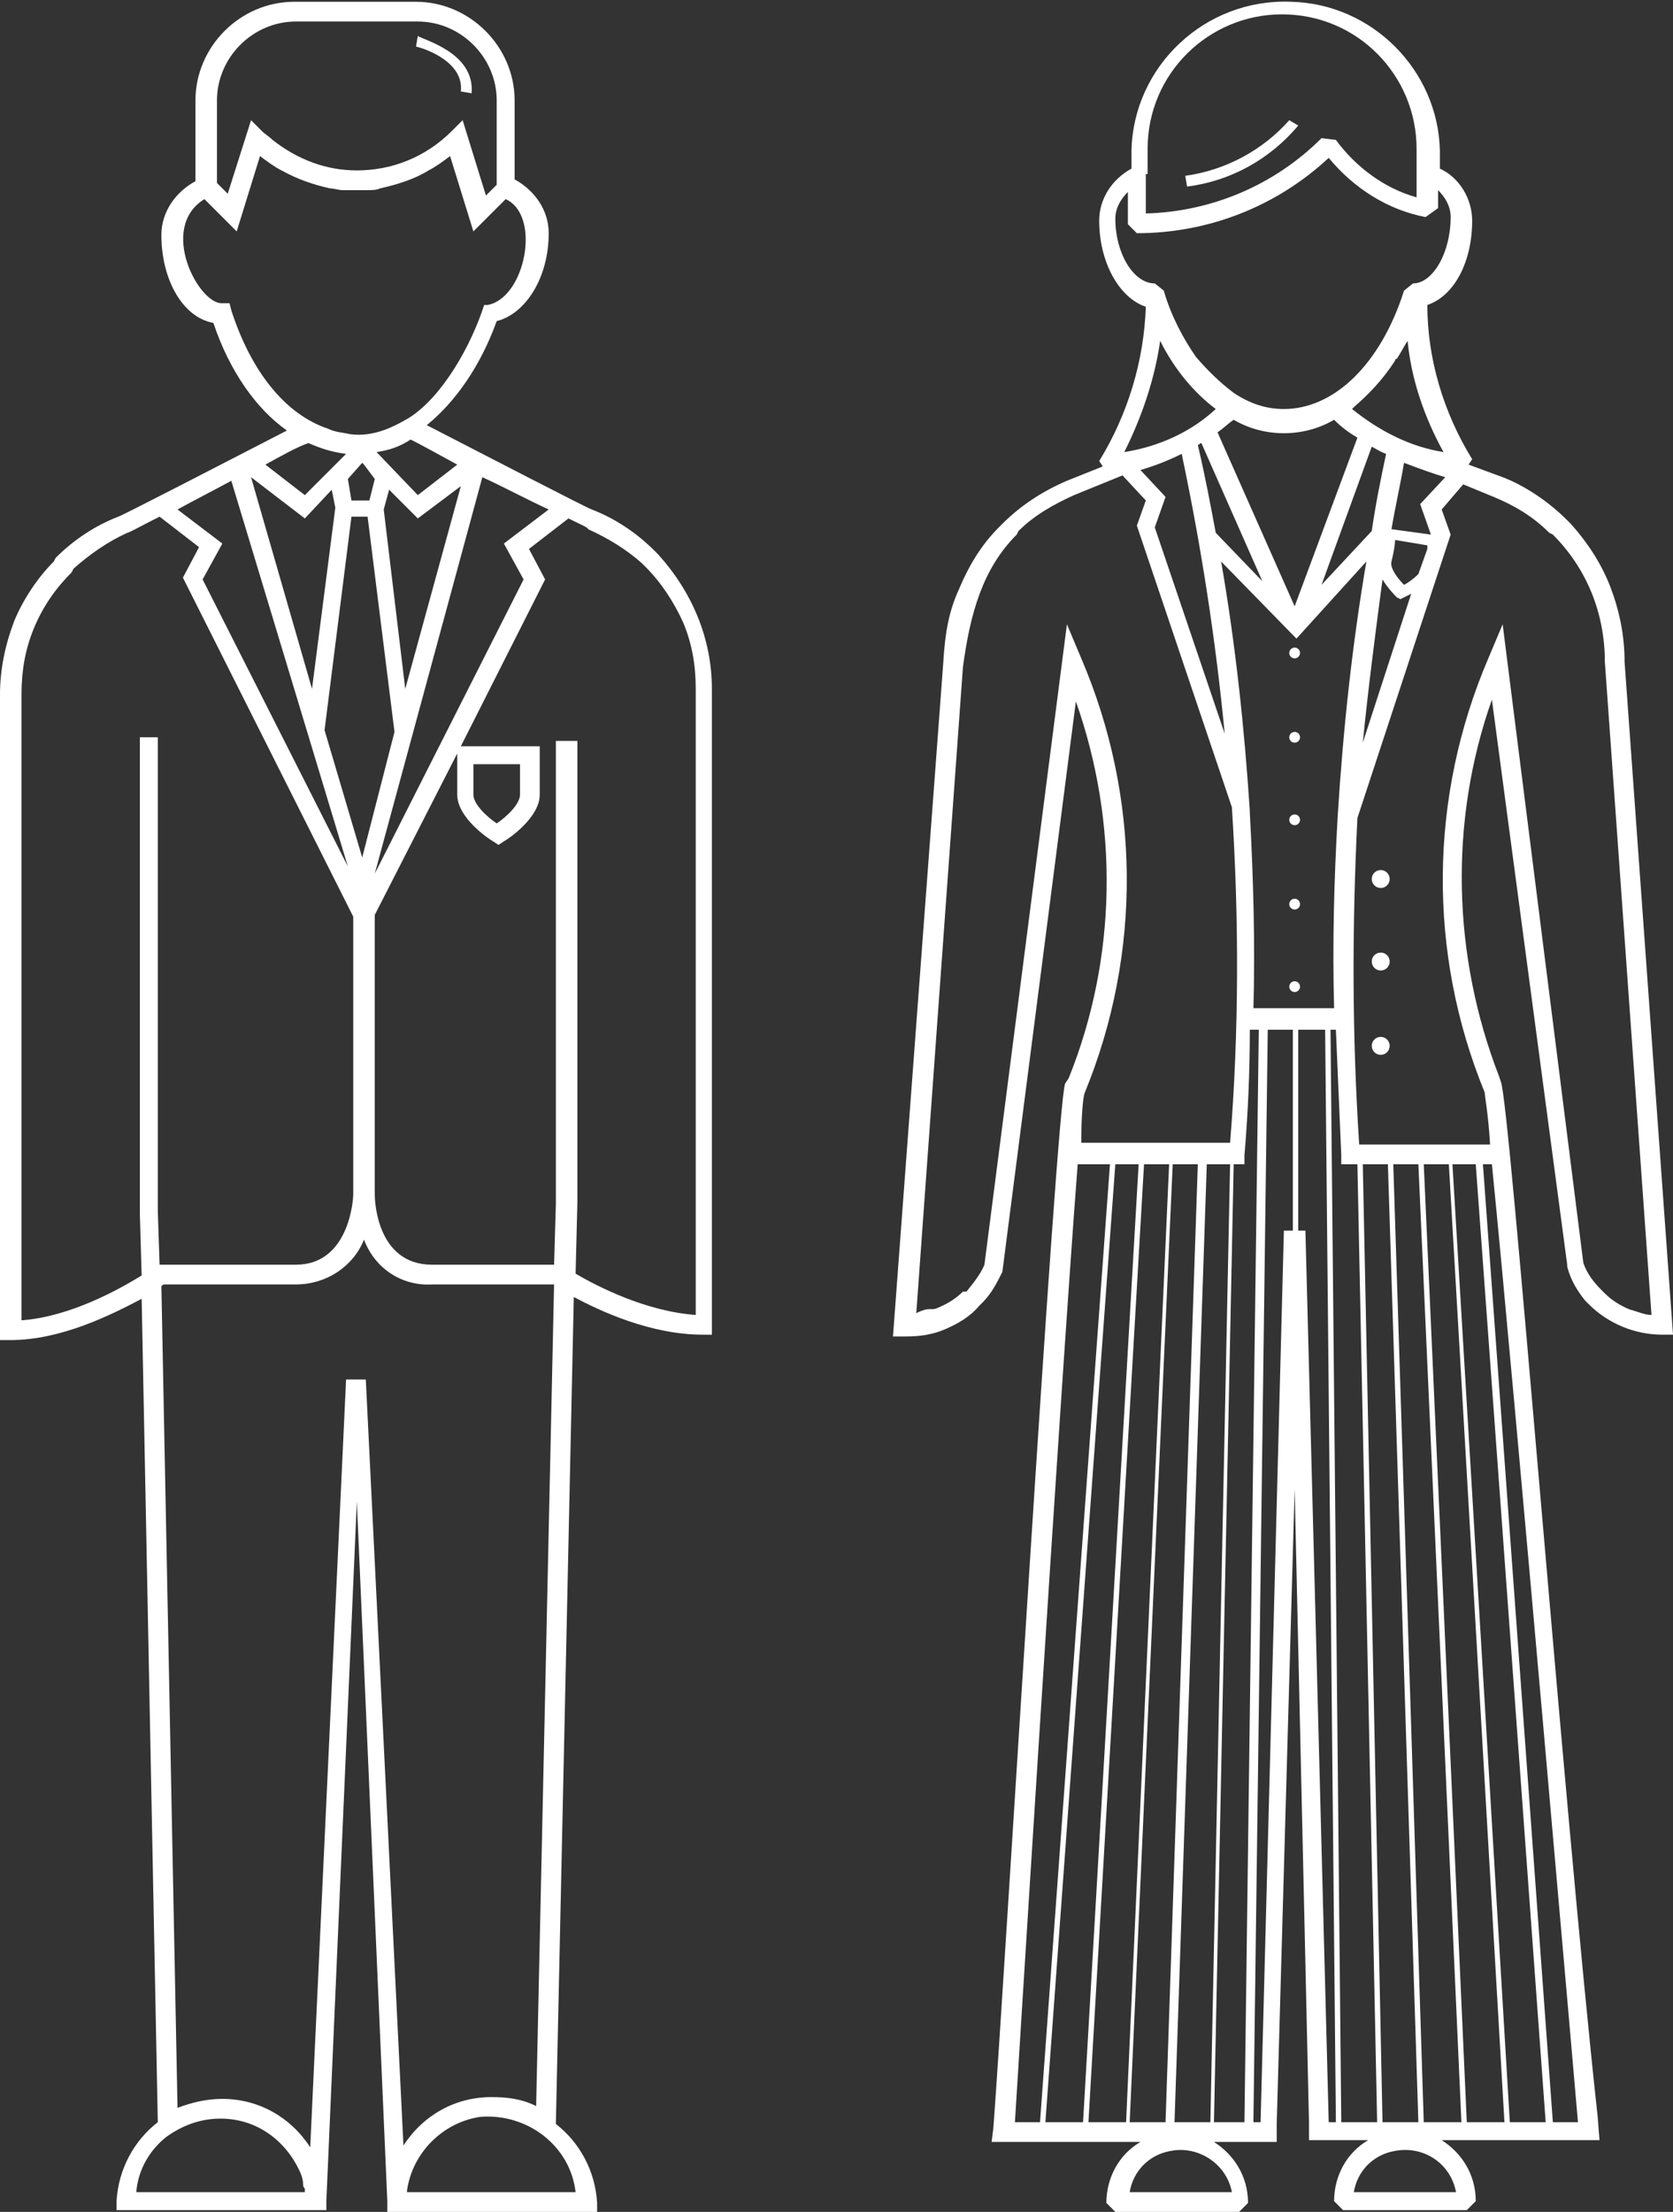 <?xml version="1.0" encoding="utf-8"?>
<!-- Generator: Adobe Illustrator 24.0.0, SVG Export Plug-In . SVG Version: 6.00 Build 0)  -->
<svg version="1.1" id="Layer_1" xmlns="http://www.w3.org/2000/svg" xmlns:xlink="http://www.w3.org/1999/xlink" x="0px" y="0px"
	 viewBox="0 0 93.3 123.3" style="enable-background:new 0 0 93.3 123.3;" xml:space="preserve">
<rect x="0" y="0" width="93.3" height="123.3" fill="#333333" stroke="none"/>
<style type="text/css">
	.st0{fill:#FFFFFF;}
</style>
<g id="boy">
	<path class="st0" d="M26.3,5.2l-0.6-0.1c0.2-1.8-2.4-2.5-2.5-2.5l0.1-0.6C23.5,2.2,26.5,2.9,26.3,5.2z"/>
	<path class="st0" d="M39.2,74.4h0.5l0-36c0-2.8-1.1-5.4-3-7.5l-0.2-0.2c-1-1-2.2-1.8-3.5-2.3c-0.3-0.1-5.9-3-9.2-4.7
		c1.6-1.3,3-3.3,3.9-5.8c1.6-0.4,2.9-2.4,2.9-4.9c0-1.3-0.8-2.4-1.9-3V5.6c0-3-2.5-5.5-5.5-5.5h-6.8c-3,0-5.5,2.5-5.5,5.5v4.5
		c-1.1,0.6-1.9,1.7-1.9,3c0,2.5,1.2,4.6,2.9,4.9c0.9,2.7,2.4,4.8,4.1,6c-3.3,1.7-9.1,4.7-9.4,4.8c-1.3,0.5-2.5,1.3-3.5,2.3L3,31.3
		c-0.9,0.9-1.7,2.1-2.2,3.3C0.3,35.9,0,37.3,0,38.7v36h0.6c2.8,0,5.6-1.4,7.3-2.3l0.9,45.9c-1.3,1-2.2,2.6-2.3,4.4v0.5h11.7l0-0.5
		c0,0,0,0,0,0l1.7-39l1.7,39h0c0,0,0,0,0,0.1v0.5h11.7v-0.5c-0.1-1.8-1-3.4-2.3-4.4l1-46.1C33.5,73.1,36.3,74.4,39.2,74.4z
		 M30.6,28.4l-2.5,1.9l1.1,2l-8.3,16.4l6-22.1C28.2,27.2,29.5,27.9,30.6,28.4z M19.6,28.8h0.9l1.5,12l-1.8,7l-2.1-7.1L19.6,28.8z
		 M19.4,26.7l0.8-0.9l0.1,0.1l0.6,0.8l-0.3,1.2h-1L19.4,26.7z M22.6,38.4l-1.2-10l0.3-1.1l1.6,1.6l2.4-1.8L22.6,38.4z M25.5,25.9
		l-2.2,1.7L21,25.2c0.7-0.1,1.3-0.3,1.9-0.7C23.5,24.8,24.4,25.3,25.5,25.9z M12.1,5.6c0-2.4,2-4.4,4.4-4.4c0.2,0,6.8,0,6.8,0
		c2.4,0,4.4,2,4.4,4.4v4.7l-0.6,0.6l-1.3-4.2l-0.6,0.6c0,0,0,0,0,0c-1.5,1.5-3.4,2.2-5.3,2.2c-1.7,0-3.3-0.6-4.7-1.7
		c-0.2-0.2-0.4-0.3-0.6-0.5l-0.6-0.6l-1.3,4.1l-0.6-0.6V5.6z M12.9,17.3l-0.1-0.4h-0.4c-1.3,0.1-3.6-4.2-1-5.8l1.8,1.8l1.3-4.2
		c0.4,0.3,0.8,0.6,1.2,0.8c0.9,0.5,1.8,0.8,2.7,1c0.2,0,0.5,0.1,0.7,0.1c0.5,0,1,0,1.4,0c0.2,0,0.5,0,0.7-0.1c0.9-0.2,1.9-0.5,2.7-1
		c0.4-0.2,0.8-0.5,1.2-0.8l1.3,4.2l1.8-1.8c2,0.9,1.1,5.5-1,5.9H27c-0.7,2.2-2.3,5.1-4.2,6.3l0,0c-0.7,0.4-1.9,1.1-3.3,0.9
		c-0.4-0.1-0.8-0.1-1.2-0.3C15.9,23.1,14,20.7,12.9,17.3z M17.2,24.7c0.7,0.3,1.3,0.5,2.1,0.6l-2.3,2.3l-2.2-1.7
		C15.7,25.4,16.6,24.9,17.2,24.7z M17,28.9l1.5-1.6l0.2,1l-1.3,10.1L14,26.6L17,28.9z M12.9,26.8l6.5,21.5l-8.1-16l1.1-2l-2.5-1.9
		C10.8,27.9,11.8,27.4,12.9,26.8z M7.8,41.1v26.6l0.1,3.4c-1.3,0.8-4,2.3-6.7,2.5V38.7c0-1.3,0.2-2.5,0.7-3.7
		c0.5-1.2,1.2-2.2,2.1-3.1l0.1-0.2l0,0c0.9-0.8,1.9-1.5,3-2c0.1,0,0.8-0.4,1.8-0.9l2.2,1.7l-0.9,1.7l9.5,18.9v15.5
		c0,0.2-0.2,3.9-3.2,3.9H8.9l-0.1-3V41.1H7.8z M7.6,122.2c0.1-1.3,0.8-2.4,1.7-3.1l0.3-0.2c0.8-0.5,1.7-0.8,2.7-0.8
		c2,0,3.6,1.2,4.4,2.9c0,0,0,0,0,0c0.1,0.2,0.2,0.5,0.2,0.7c0,0.1,0,0.2,0.1,0.3c0,0.1,0,0.2,0,0.2H7.6z M20.4,76.9h-1.1l-2,42.8
		c-1.1-1.7-2.9-2.7-4.9-2.7c-0.9,0-1.7,0.2-2.5,0.5L9,71.7c0.1-0.1,0.1-0.1,0.2-0.1h7.3c1.7,0,3.2-1,3.8-2.5
		c0.6,1.6,2.1,2.6,3.8,2.5h6.7c0,0,0,0,0.1,0l-1,45.8c-0.8-0.4-1.6-0.5-2.5-0.5c-2,0-3.8,1-4.9,2.7L20.4,76.9z M32.1,122.2h-9.4
		c0,0,0,0,0-0.1c0.3-2.1,2-3.8,4.1-4.1C29.4,117.8,31.8,119.6,32.1,122.2z M31,67.1l-0.1,3.4h-6.8c-3.1,0-3.2-3.6-3.2-3.9V51l4.6-9
		v2.3c0,1.3,1.8,2.5,2,2.6l0.3,0.2l0.3-0.2c0.2-0.1,2-1.3,2-2.6v-2.7h-4.4l4.7-9.3l-0.9-1.7l2.2-1.7c0.6,0.3,1.1,0.5,1.1,0.6
		c1.1,0.5,2.1,1.1,3,1.9l0.2,0.2c0.9,0.9,1.6,2,2.1,3.1c0.5,1.2,0.7,2.4,0.7,3.7v34.9c-2.8-0.2-5.5-1.6-6.7-2.3l0.1-4l0,0h0V41.3H31
		V67.1z M26.4,44.3v-1.7H29v1.7c0,0.5-0.7,1.2-1.3,1.6C27.1,45.5,26.4,44.8,26.4,44.3z"/>
</g>
<g id="girl">
	<g>
		<path class="st0" d="M66.2,10.4l-0.1-0.6c2.2-0.3,4.3-1.4,5.8-3.1L72.4,7C70.8,8.9,68.6,10.1,66.2,10.4z"/>
		<circle class="st0" cx="77" cy="49" r="0.5"/>
		<g>
			<circle class="st0" cx="72.2" cy="36.4" r="0.3"/>
		</g>
		<g>
			<circle class="st0" cx="72.2" cy="41.1" r="0.3"/>
		</g>
		<g>
			<circle class="st0" cx="72.2" cy="45.7" r="0.3"/>
		</g>
		<g>
			<circle class="st0" cx="72.2" cy="50.4" r="0.3"/>
		</g>
		<g>
			<circle class="st0" cx="72.2" cy="55" r="0.3"/>
		</g>
		<circle class="st0" cx="77" cy="53.6" r="0.5"/>
		<circle class="st0" cx="77" cy="58.3" r="0.5"/>
	</g>
	<path class="st0" d="M88.4,72.5l0.2,0.2c1.1,1.1,2.6,1.7,4.1,1.7h0.6l-2.7-37.5c0-1.5-0.3-2.9-0.8-4.2c-0.5-1.3-1.3-2.5-2.2-3.5
		L87.4,29c-1-1-2.3-1.9-3.6-2.4l-1.9-0.7l0.2-0.3c-1.6-2.6-2.5-5.6-2.5-8.6c1.5-0.5,2.5-2.4,2.5-4.7c0-1.2-0.7-2.4-1.8-2.9v-1
		c-0.1-4.5-3.8-8.2-8.3-8.3c-4.8-0.2-8.8,3.6-8.9,8.3v1c-1.1,0.6-1.8,1.7-1.8,2.9c0,2.3,1.1,4.3,2.6,4.8c-0.1,3-1,6-2.6,8.6l0.2,0.3
		l-2,0.8c-1.4,0.6-2.6,1.4-3.6,2.4l-0.2,0.2c-1,1-1.7,2.2-2.2,3.4c-0.6,1.3-0.8,2.5-0.9,4.2l-2.8,37.5l0.7,0c0.8,0,1.5-0.1,2.2-0.4
		c0.7-0.3,1.4-0.7,1.9-1.3l0.2-0.2c0.5-0.5,0.8-1.1,1.1-1.7L60,39.1c2.4,6.8,2.3,14.3-0.4,21l-0.2,0.3c-0.5,1.3-3.4,50.3-4,58.2
		l-0.1,0.8l8.3,0c-1.2,0.7-1.9,2-1.9,3.4l0.5,0.5h6.9l0.5-0.5c0-1.5-0.8-2.7-1.9-3.4h3.5l0-1L72.2,83l0.8,35.3l0,1h3.3
		c-1.2,0.7-1.9,2-1.9,3.4l0.5,0.5h6.9l0.5-0.5c0-1.5-0.8-2.7-1.9-3.4l8.8,0l-0.1-1.3c-1.9-17.3-4.9-56.6-5.4-57.7l-0.1-0.3
		c-2.6-6.7-2.8-14.2-0.4-21l4.2,31.5v0.1C87.6,71.4,88,72,88.4,72.5z M79.8,29.8L79.8,29.8l-2.2-0.3c0.2-1.2,0.5-2.5,0.7-3.7
		c0.8,0.3,1.6,0.6,2.3,0.8l-1.4,1.5L79.8,29.8z M63.6,26.2L63.6,26.2c0.7-0.2,1.5-0.5,2.3-0.9c1.1,5.2,1.9,10.4,2.4,15.6l-3.9-11.5
		l0.6-1.7L63.6,26.2z M67.8,29.7c-0.3-1.6-0.6-3.2-1-4.9c0.1,0,0.1-0.1,0.2-0.1l3.4,7.7L67.8,29.7L67.8,29.7z M67.9,24.1
		c0.3-0.2,0.6-0.5,0.9-0.7c1.7,1,3.9,1,5.6,0c0.4,0.4,0.8,0.7,1.3,1l-3.5,9.4L67.9,24.1z M76.5,24.9c0.2,0.1,0.5,0.3,0.8,0.4
		c-0.3,1.4-0.6,2.9-0.8,4.3l0,0l-2.8,3L76.5,24.9z M77.1,32.3c0.3,0.5,0.7,0.9,0.8,1l0.2,0.1l0.2-0.1c0,0,0.2-0.1,0.4-0.2L76,41.4
		C76.3,38.4,76.7,35.3,77.1,32.3z M78.3,32.6c-0.3-0.3-0.8-0.9-0.7-1.3c0.1-0.4,0.2-0.9,0.2-1.2l1.8,0.3c0,0.1,0,0.2,0,0.2l-0.5,1.4
		C78.8,32.3,78.5,32.5,78.3,32.6z M80.5,25.2c-1.9-0.3-3.6-1.2-5.1-2.4l0.1-0.1c0.8-0.7,1.6-1.5,2.3-2.6c0,0,0-0.1,0.1-0.1
		c0.2-0.3,0.4-0.7,0.6-1C78.7,21.1,79.4,23.2,80.5,25.2z M64,9.7V8.3c0-4.2,3.4-7.5,7.5-7.5c0,0,0,0,0,0c4.2,0,7.5,3.4,7.5,7.5v1.4
		V11c-1.8-0.5-3.4-1.7-4.5-3.2l-0.8-0.1c-2.6,2.6-6.1,4.1-9.8,4.2V9.7z M62.2,12.2c0-0.6,0.3-1.1,0.7-1.5v1.8l0.5,0.5
		c4,0,7.8-1.5,10.7-4.2c1.4,1.7,3.3,2.9,5.4,3.3l0.7-0.5v-1c0.4,0.4,0.7,0.9,0.7,1.5c0,2-1,3.7-2.1,3.7l-0.5,0.4
		c-1.3,4.1-3.9,6.6-6.7,6.6c-1,0-1.9-0.3-2.8-0.9c-0.8-0.6-1.5-1.3-2.1-2c-0.7-1-1.4-2.3-1.8-3.7l-0.5-0.4
		C63.2,15.8,62.2,14.1,62.2,12.2z M64.7,19c0.8,1.6,1.9,2.9,3.1,3.8c-1.4,1.3-3.2,2.1-5.1,2.4C63.7,23.2,64.4,21.1,64.7,19z
		 M60.5,60.9L60.5,60.9c3.2-7.8,3.1-16.5-0.2-24.2l-0.8-1.9l-4.6,35.7c-0.2,0.5-0.6,1-1,1.5L53.7,72c-0.4,0.4-0.9,0.7-1.4,0.9
		c-0.4,0.2-0.4-0.1-1.2,0.3l2.6-36c0.4-3,1.1-5.5,3-7.4l0.1-0.2c0.9-0.9,2-1.5,3.1-2l2.7-1.1l1.3,1.4l-0.5,1.4l5.3,15.7
		c0.4,6.2,0.4,12.5-0.1,18.7h-8.3C60.3,62.2,60.4,61.1,60.5,60.9z M68.6,64.9l-1.1,53.4h-2l1.8-53.4H68.6z M56.6,118.3
		c0,0,2.5-40.4,3.5-53.4h1.8L58,118.3l0.2,0H56.6z M58.3,118.3l3.9-53.4h1.3l-3.1,53.4H58.3z M60.7,118.3l3.1-53.4h1.4l-2.4,53.4
		H60.7z M63,118.3l2.4-53.4h1.4l-1.8,53.4H63z M68.7,122.2h-5.7c0.2-1.2,1.1-2.1,2.3-2.3C66.8,119.6,68.4,120.6,68.7,122.2z
		 M67.7,118.3l1.1-53.4h0.6l0-0.5c0.2-2.3,0.3-4.7,0.3-7h0.5l-0.8,60.9H67.7z M72.1,68.6l-0.5,0l-1.3,49.7h0v0h-0.4l0.8-60.9h1.4
		V68.6z M69.9,56.3c0.1-3.7,0-7.3-0.2-11l0,0l0-0.1c-0.3-4.6-0.8-9.3-1.6-13.9l4.2,4.3l3.9-4.3c-0.8,4.7-1.3,9.4-1.6,14.2l0,0l0,0
		c-0.2,3.5-0.3,7.1-0.2,10.7H69.9z M74.1,118.3l-1.3-49.7l-0.4,0V57.4h1.5l0.6,60.9H74.1z M74.8,118.3l-0.6-60.9h0.3
		c0.1,2.3,0.2,4.7,0.3,7v0.5h0.9l1.1,53.4H74.8z M76,64.9h1.4l1.7,53.4h-2L76,64.9z M81.2,122.2h-5.7c0.2-1.2,1.1-2.1,2.3-2.3
		C79.4,119.6,80.9,120.6,81.2,122.2z M79.4,118.3l-1.7-53.4h1.4l2.4,53.4H79.4z M81.8,118.3l-2.4-53.4h1.4l3.1,53.4H81.8z
		 M84.2,118.3L81,64.9h1.3l3.9,53.4H84.2z M88,118.3h-1.6l0.2,0l-3.9-53.4h0.5C84.5,77.9,88,118.3,88,118.3z M83.8,34.8L83,36.7
		c-3.3,7.7-3.4,16.4-0.2,24.2c0,0.2,0.2,1.2,0.3,2.9h-7.3c-0.4-6.1-0.4-12.1-0.1-18.2l5.2-15.8l-0.5-1.4l1.2-1.4l1.7,0.7
		c1.2,0.5,2.2,1.1,3.1,2l0.2,0.1c1.9,1.9,2.9,4.4,2.9,7.1l2.6,36.4c-0.4,0-0.8-0.2-1.2-0.3c-0.5-0.2-1-0.5-1.4-0.9l-0.2-0.2
		c-0.4-0.4-0.8-0.9-1-1.5L83.8,34.8z"/>
</g>
</svg>
